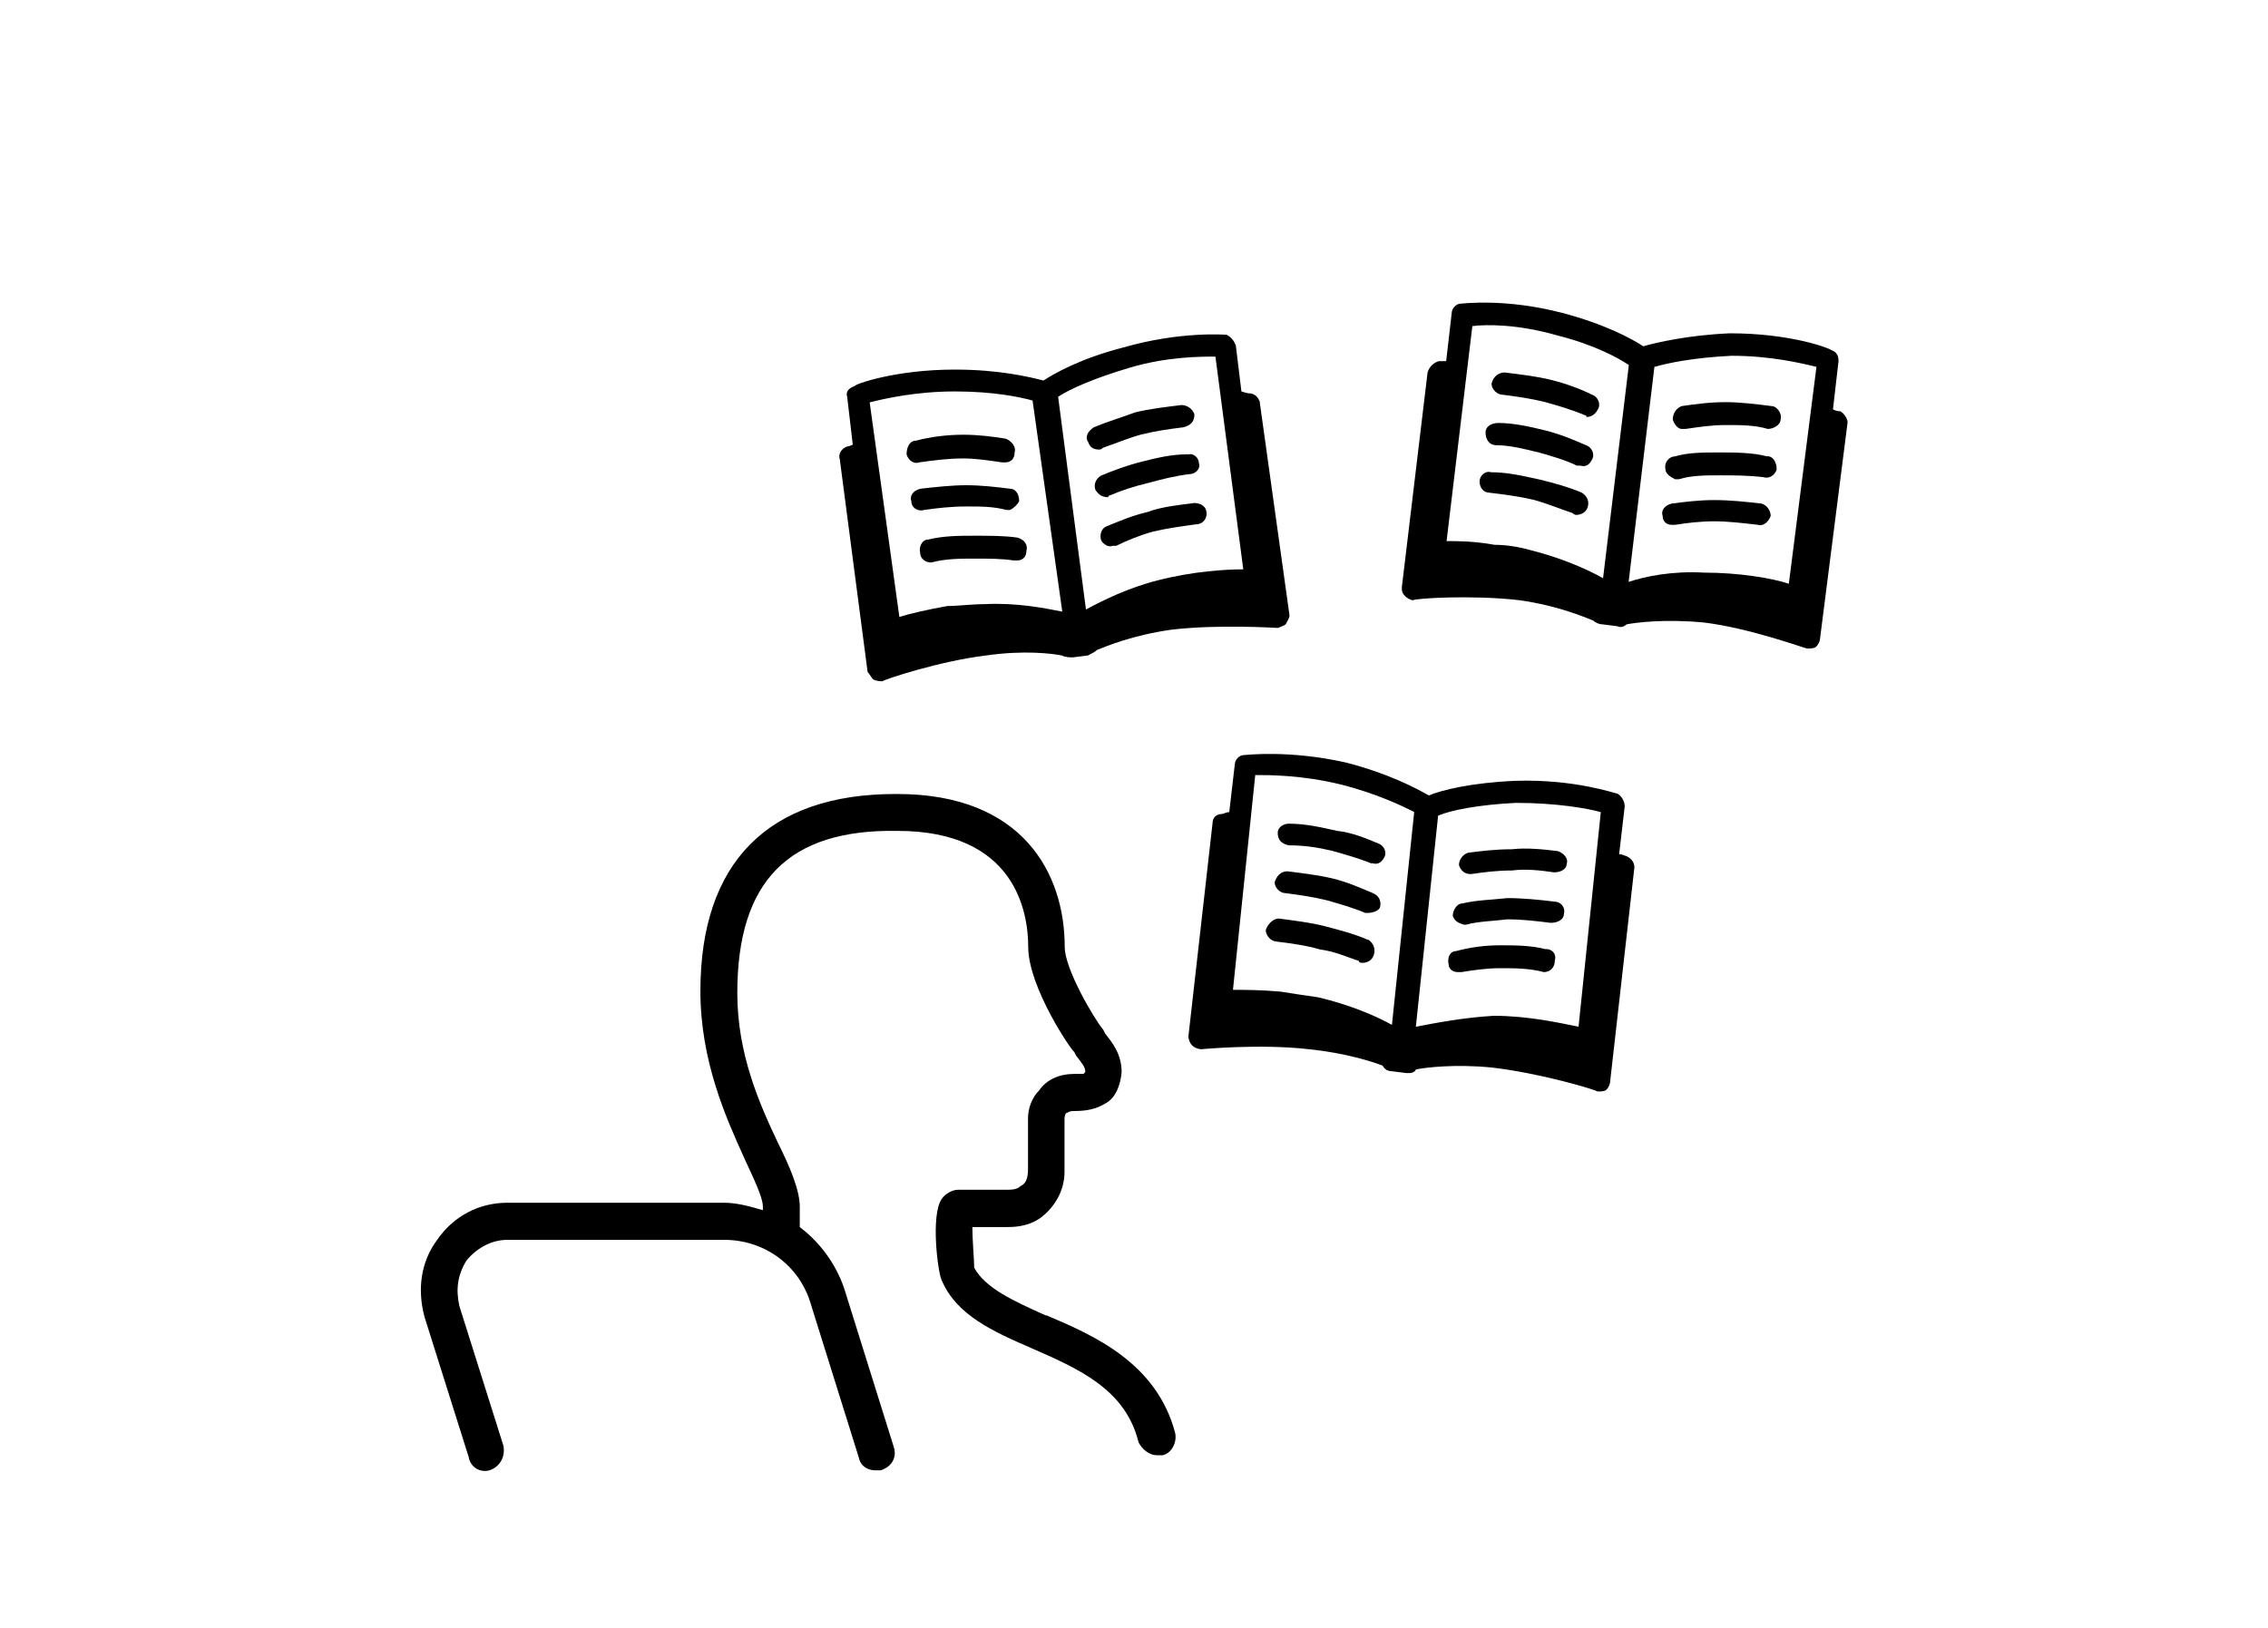 <?xml version="1.0" encoding="UTF-8"?><svg id="_レイヤー_2" xmlns="http://www.w3.org/2000/svg" viewBox="0 0 110 79"><defs><style>.cls-1{fill-rule:evenodd;stroke-width:0px;}</style></defs><path class="cls-1" d="M50.73,63.82c-1.61-.72-2.95-1.34-3.48-2.32,0-.36-.09-1.34-.09-1.97h1.61c.36,0,1.07,0,1.7-.45.71-.54,1.16-1.34,1.16-2.23v-2.59s0-.18.09-.27c.09,0,.09-.09.36-.09h0c.62,0,1.07-.09,1.52-.36.36-.18.71-.63.8-1.52,0-.89-.45-1.43-.8-1.88l-.09-.18c-.45-.54-1.87-2.95-1.87-4.02,0-3.58-2.05-7.42-8.12-7.42h-.09c-6.16,0-9.46,3.31-9.46,9.56,0,3.4,1.25,6.17,2.14,8.13.45.98.89,1.88.89,2.32v.18c-.62-.18-1.25-.36-1.87-.36h-10.53c-1.34,0-2.59.63-3.39,1.79-.8,1.07-.98,2.41-.62,3.75l2.14,6.79c.09.54.62.8,1.07.63.45-.18.71-.63.62-1.16l-2.14-6.79c-.18-.8-.09-1.52.36-2.23.54-.63,1.25-.98,1.96-.98h10.53c1.96,0,3.66,1.25,4.2,3.13l2.32,7.42c.09.45.45.63.8.63h.27c.54-.18.8-.63.62-1.16l-2.32-7.42c-.36-1.25-1.16-2.41-2.23-3.22v-.98c0-.8-.45-1.88-1.07-3.13-.89-1.88-1.96-4.29-1.96-7.24,0-5.45,2.5-7.96,7.77-7.87,5.71,0,6.34,3.93,6.34,5.63,0,1.97,2.14,5.09,2.23,5.09l.09.18c.27.36.45.54.45.8l-.09.09h-.45c-.71,0-1.34.27-1.7.8-.36.36-.54.89-.54,1.34v2.5c0,.54-.18.72-.36.8-.18.18-.45.18-.71.18h-2.32c-.27,0-.62.18-.8.45-.54.8-.18,3.58,0,3.93.71,1.7,2.5,2.5,4.37,3.31,2.23.98,4.55,1.97,5.18,4.56.18.36.54.63.89.63h.27c.45-.09.71-.63.62-1.07-.89-3.4-3.93-4.74-6.25-5.72h0Z"/><path class="cls-1" d="M44.41,21.38c-.27,0-.44.29-.44.67.09.29.36.48.62.38.71-.1,1.42-.19,2.13-.19.62,0,1.24.1,1.87.19h.18c.27,0,.44-.19.44-.48.09-.29-.18-.58-.44-.67-.62-.1-1.33-.19-2.04-.19-.8,0-1.6.1-2.31.29h0Z"/><path class="cls-1" d="M48.99,23.71c-.71-.09-1.42-.17-2.13-.17s-1.51.09-2.22.17c-.36.09-.53.35-.44.6,0,.35.36.52.62.43.62-.09,1.33-.17,2.04-.17s1.33,0,1.95.17h.18c.18-.09.36-.26.44-.43,0-.35-.18-.6-.44-.6h0Z"/><path class="cls-1" d="M49.34,26.08c-.62-.09-1.33-.09-2.04-.09-.8,0-1.51,0-2.31.19-.27,0-.44.37-.36.65,0,.28.27.46.53.46.71-.19,1.42-.19,2.13-.19.62,0,1.33,0,1.87.09h.18c.27,0,.44-.19.44-.46.09-.28-.09-.56-.44-.65h0Z"/><path class="cls-1" d="M61.11,19.52c-.09-.27-.27-.44-.54-.44,0,0-.09,0-.36-.09l-.27-2.22c-.09-.27-.27-.44-.45-.53-.09,0-2.24-.18-5.02.62-2.06.53-3.32,1.25-3.86,1.6-.72-.18-2.15-.53-4.31-.53-2.87,0-4.85.71-4.85.8-.27.09-.45.27-.36.53l.27,2.31c-.18.09-.27.09-.27.09-.27.09-.45.36-.36.62l1.35,10.32c.09.09.18.27.27.36.18.09.36.09.45.09.09-.09,2.78-.98,5.02-1.25,1.88-.27,3.23-.09,3.68,0,.18.09.36.09.54.09l.72-.09c.18-.09.36-.18.45-.27.45-.18,1.7-.71,3.59-.98,2.24-.27,5.11-.09,5.11-.09h.09c.18-.09.27-.09.36-.18.09-.18.18-.27.18-.44l-1.44-10.32h0ZM51.51,29.67c-.9-.18-2.24-.44-3.77-.36-.63,0-1.26.09-1.79.09-.99.18-1.79.36-2.33.53l-1.44-10.41c.72-.18,2.24-.53,4.13-.53s3.14.27,3.77.44l1.44,10.23h0ZM60.3,27.62c-.81,0-2.42.09-4.13.53-1.44.36-2.69.98-3.5,1.42l-1.35-10.32c.54-.36,1.7-.89,3.5-1.42s3.41-.53,4.13-.53l1.35,10.32h0Z"/><path class="cls-1" d="M55.04,20.01c-.72.27-1.35.45-1.99.72-.27.18-.45.45-.27.72.09.27.27.36.54.36q.09,0,.18-.09c.54-.18,1.17-.45,1.81-.63.72-.18,1.35-.27,2.08-.36.36-.09.54-.27.54-.63-.09-.27-.36-.45-.63-.45-.72.09-1.54.18-2.26.36h0Z"/><path class="cls-1" d="M57.61,22.04c-.79,0-1.49.17-2.2.35-.7.17-1.41.43-2.02.69-.26.17-.35.43-.26.69.18.26.35.35.62.35,0-.09.09-.09.09-.09.62-.26,1.14-.43,1.85-.6.62-.17,1.32-.35,2.02-.43.26,0,.53-.26.44-.52,0-.26-.26-.52-.53-.43h0Z"/><path class="cls-1" d="M57.88,24.41c-.72.09-1.52.17-2.23.43-.72.17-1.34.43-1.97.69-.27.09-.36.43-.27.69.09.17.36.35.54.26h.18c.54-.26,1.16-.52,1.79-.69.72-.17,1.43-.26,2.06-.35.36,0,.54-.26.54-.52,0-.35-.27-.52-.63-.52h0Z"/><path class="cls-1" d="M72.97,18.07c-.27,0-.54.18-.63.54,0,.27.27.54.54.54.72.09,1.35.18,2.08.36.63.18,1.26.36,1.9.63,0,0,.09,0,.09.09.27,0,.45-.18.54-.36.18-.27,0-.63-.27-.72-.54-.27-1.26-.54-1.99-.72-.72-.18-1.54-.27-2.26-.36h0Z"/><path class="cls-1" d="M76.93,21.6c-.63-.27-1.26-.54-1.99-.72-.72-.18-1.54-.36-2.26-.36-.36,0-.63.18-.63.45,0,.36.18.63.54.63.63,0,1.35.18,2.08.36.63.18,1.26.36,1.81.63h.18c.27.09.45-.09.54-.27.18-.27,0-.63-.27-.72h0Z"/><path class="cls-1" d="M76.72,23.9c-.64-.27-1.29-.45-2.02-.63-.83-.18-1.56-.36-2.39-.36-.28-.09-.55.18-.55.45s.18.54.46.54c.74.09,1.47.18,2.21.36.64.18,1.29.45,1.84.63q.09.09.18.09c.18,0,.46-.09.55-.36.09-.27,0-.54-.28-.72h0Z"/><path class="cls-1" d="M89.26,19.95c-.09,0-.18,0-.36-.09l.27-2.34c0-.27-.09-.45-.36-.54-.09-.09-1.96-.81-4.91-.81-2.05.09-3.57.45-4.2.63-.54-.36-1.87-1.08-3.93-1.62-2.77-.72-4.82-.45-4.91-.45-.27,0-.45.27-.45.45l-.27,2.34h-.36c-.27.09-.45.27-.54.54l-1.25,10.43c0,.18,0,.27.18.45.09.09.27.18.36.18.09-.09,2.86-.27,5.18,0,1.87.27,3.12.81,3.57.99.09.09.27.18.45.18l.71.09c.18.09.36,0,.45-.09.45-.09,1.87-.27,3.75-.09,2.23.27,4.91,1.26,5,1.26h.09c.09,0,.27,0,.36-.09.09-.09.18-.27.18-.36l1.34-10.52c0-.18-.18-.45-.36-.54h0ZM77.75,28.05c-.8-.45-2.05-.99-3.48-1.35-.62-.18-1.25-.27-1.79-.27-.98-.18-1.79-.18-2.32-.18l1.25-10.43c.71-.09,2.23-.09,4.11.45,1.79.45,2.95,1.08,3.48,1.44l-1.25,10.34h0ZM86.76,28.32c-.8-.27-2.41-.54-4.11-.54-1.52-.09-2.86.18-3.66.45l1.25-10.43c.62-.18,1.87-.45,3.75-.54,1.87,0,3.39.36,4.11.54l-1.34,10.52h0Z"/><path class="cls-1" d="M83.7,19.51c-.8,0-1.42.09-2.13.19-.27.09-.44.37-.44.65.09.28.27.46.44.46h.18c.62-.09,1.24-.19,1.95-.19s1.42,0,2.04.19c.27,0,.62-.19.62-.46.09-.28-.18-.65-.44-.65-.71-.09-1.51-.19-2.22-.19h0Z"/><path class="cls-1" d="M85.71,22.14c-.73-.19-1.55-.19-2.37-.19-.73,0-1.46,0-2.1.19-.27,0-.55.28-.46.65,0,.19.27.37.46.46h.18c.64-.19,1.28-.19,2.01-.19.64,0,1.37,0,2.1.09.27.09.55-.09.64-.37,0-.37-.18-.65-.46-.65h0Z"/><path class="cls-1" d="M85.43,24.43c-.8-.09-1.51-.17-2.31-.17-.71,0-1.42.09-2.04.17-.36.09-.53.35-.44.6,0,.26.18.43.44.43h.18c.53-.09,1.24-.17,1.87-.17.71,0,1.42.09,2.13.17.27.09.53-.17.62-.43,0-.26-.18-.52-.44-.6h0Z"/><path class="cls-1" d="M62.51,39.96c-.27,0-.54.18-.54.44,0,.35.18.53.54.61.72,0,1.35.09,2.08.26.63.18,1.26.35,1.9.61h.09c.27.09.45-.09.54-.26.18-.26,0-.61-.27-.7-.63-.26-1.26-.53-1.99-.61-.81-.18-1.54-.35-2.35-.35h0Z"/><path class="cls-1" d="M66.57,43.32c-.62-.26-1.23-.53-1.93-.7s-1.49-.26-2.2-.35c-.35,0-.53.26-.62.53,0,.26.26.53.53.53.7.09,1.32.18,2.02.35.62.18,1.23.35,1.85.61h.09c.26,0,.53-.09.62-.26.09-.35-.09-.61-.35-.7h0Z"/><path class="cls-1" d="M66.36,45.6c-.63-.28-1.35-.47-2.08-.66-.72-.19-1.54-.28-2.26-.38-.27,0-.54.28-.63.56,0,.28.27.56.54.56.72.09,1.45.19,2.08.38.72.09,1.35.38,1.9.56,0,.09.09.09.18.09.18,0,.45-.09.54-.38.09-.28,0-.56-.27-.75h0Z"/><path class="cls-1" d="M78.89,41.53c-.09,0-.18-.09-.36-.09l.27-2.32c0-.27-.18-.53-.36-.62-.09,0-2.06-.71-4.93-.62-2.15.09-3.59.45-4.21.71-.63-.36-1.97-1.07-4.03-1.6-2.78-.62-4.84-.36-4.93-.36-.27,0-.45.27-.45.45l-.27,2.32c-.18,0-.27.09-.36.09-.27,0-.45.18-.45.45l-1.17,10.33c0,.18.09.36.18.45.09.09.27.18.45.18,0,0,2.87-.27,5.2,0,1.79.18,3.14.62,3.59.8.09.18.27.27.45.27l.72.09c.18,0,.36,0,.45-.18.45-.09,1.88-.27,3.68-.09,2.33.27,5.02,1.07,5.11,1.16h.09c.09,0,.27,0,.36-.09.09-.09.18-.27.18-.45l1.17-10.33c0-.27-.18-.45-.36-.53h0ZM67.51,49.72c-.81-.45-2.06-.98-3.59-1.34-.63-.09-1.26-.18-1.79-.27-.99-.09-1.79-.09-2.33-.09l1.08-10.42c.72,0,2.24,0,4.12.45,1.79.45,3.05,1.07,3.59,1.34l-1.08,10.33h0ZM76.56,49.81c-.9-.18-2.42-.53-4.12-.53-1.52.09-2.87.36-3.77.53l1.08-10.24c.63-.27,1.97-.53,3.77-.62,1.97,0,3.5.27,4.12.45l-1.08,10.42h0Z"/><path class="cls-1" d="M73.33,41.2c-.8,0-1.51.09-2.13.17-.27.09-.44.35-.44.6.09.26.27.43.53.43h.09c.62-.09,1.24-.17,1.95-.17.71-.09,1.42,0,2.04.09.36,0,.62-.17.62-.43.09-.26-.18-.52-.44-.6-.71-.09-1.51-.17-2.22-.09h0Z"/><path class="cls-1" d="M75.39,43.74c-.73-.09-1.55-.17-2.28-.17-.82.09-1.46.09-2.19.26-.27,0-.46.35-.46.6.09.26.27.35.55.43h.09c.64-.17,1.28-.17,2.01-.26.73,0,1.46.09,2.1.17.36,0,.64-.17.64-.43.09-.35-.18-.6-.46-.6h0Z"/><path class="cls-1" d="M74.97,46.05c-.71-.19-1.51-.19-2.22-.19s-1.42.09-2.13.28c-.27,0-.44.28-.36.65,0,.19.18.37.44.37h.18c.53-.09,1.24-.19,1.87-.19.71,0,1.42,0,2.13.19.27,0,.53-.19.53-.56.09-.28-.09-.56-.44-.56h0Z"/></svg>